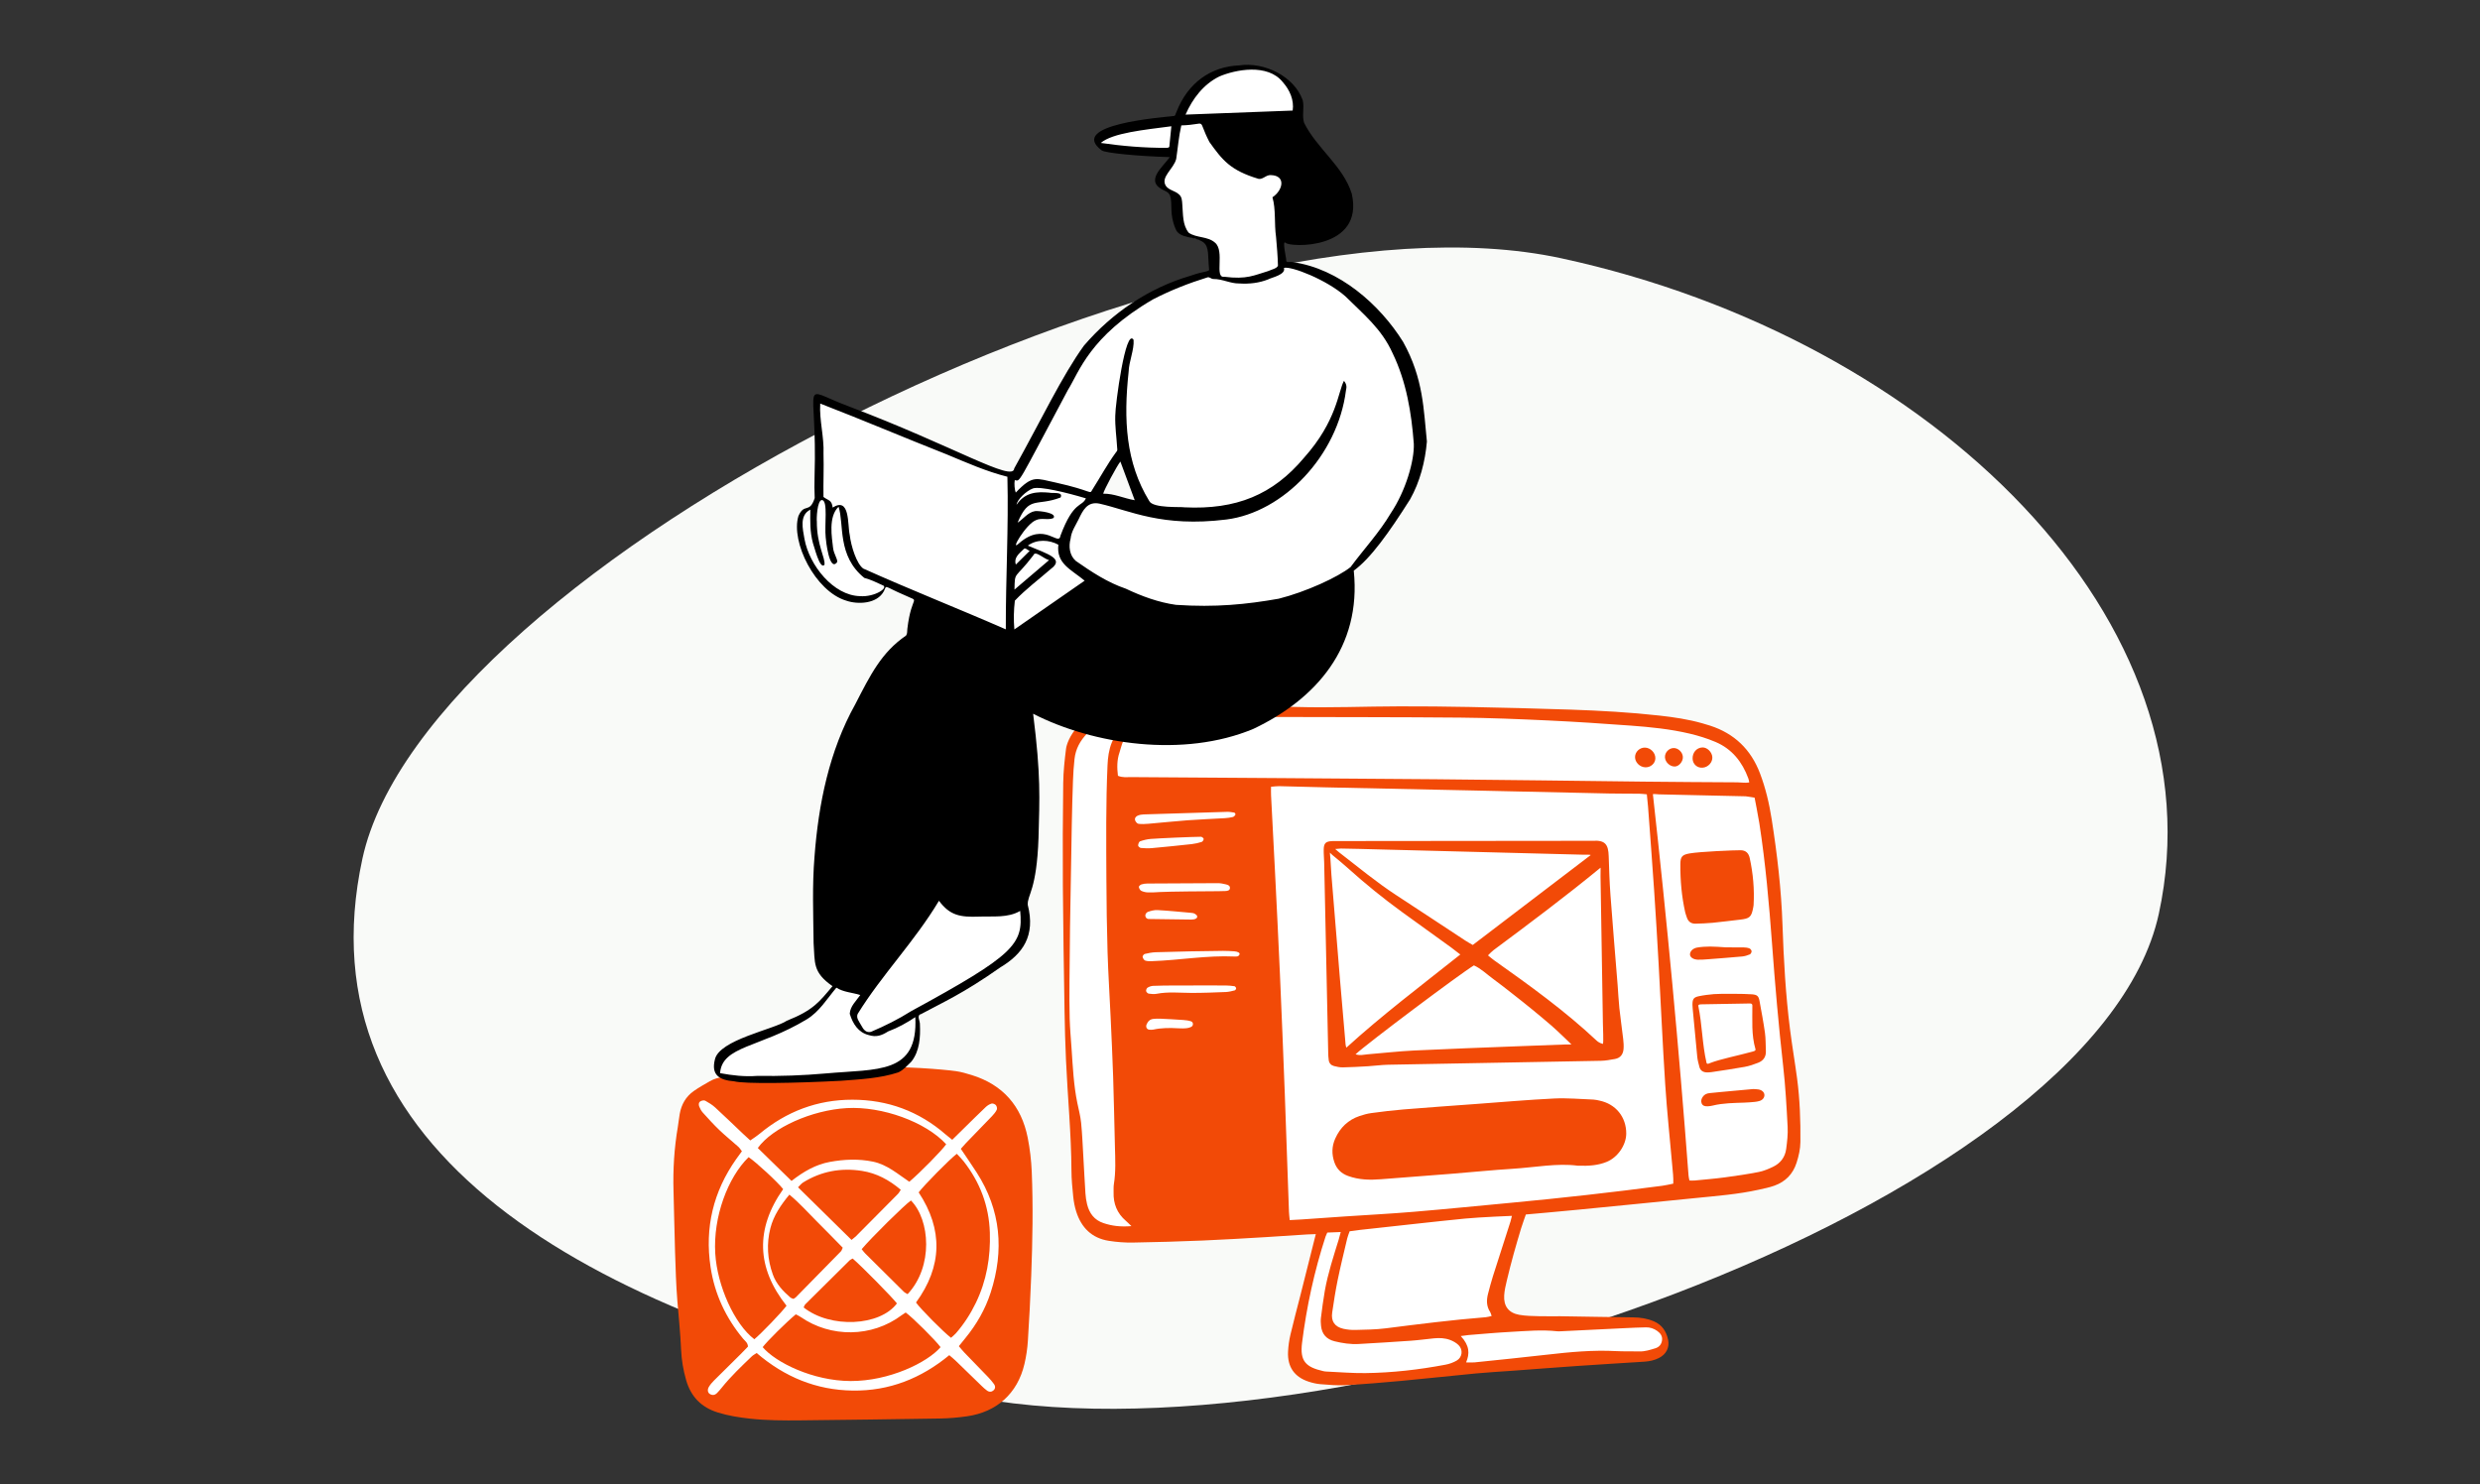 <svg width="401" height="240" viewBox="0 0 401 240" fill="none" xmlns="http://www.w3.org/2000/svg">
<rect x="0" y="0" width="401" height="240" fill="#333333" stroke="none"/>
<g clip-path="url(#clip0_782_428)">
<path d="M155.01 225.455C94.731 212.395 48.377 186.035 58.599 138.852C68.822 91.669 192.185 28.706 252.464 41.766C312.743 54.826 359.293 100.561 349.07 147.744C338.848 194.928 215.289 238.515 155.01 225.455Z" fill="#F9FAF8"/>
<g clip-path="url(#clip1_782_428)">
<path d="M289.448 182.186C289.288 179.152 289.106 175.713 288.73 172.392C288.065 166.522 287.492 160.223 286.925 152.567C286.466 146.359 285.898 139.698 284.869 133.055C284.692 131.919 284.488 130.788 284.255 129.662C284.056 128.693 283.758 126.68 282.976 125.486C282.976 125.486 282.975 125.486 282.975 125.485C282.055 122.754 280.049 120.666 277.549 119.605C276.276 119.064 274.847 118.604 273.303 118.238C270.066 117.471 266.779 117.156 263.709 116.93C258.461 116.544 254.213 116.279 250.342 116.098C245.047 115.849 240.606 115.676 236.136 115.636C229.708 115.577 223.172 115.567 216.852 115.557C213.488 115.552 210.01 115.546 206.59 115.534H206.572C205.844 115.534 186.339 114.62 180.738 115.417C177.404 115.891 175.721 117.825 174.814 119.098C174.811 119.102 174.81 119.105 174.808 119.109C173.972 120.193 173.489 121.374 173.344 122.693C173.223 123.785 173.143 124.913 173.098 126.14C173.012 128.482 172.947 130.825 172.903 133.168C172.799 138.721 172.704 144.275 172.618 149.829C172.575 152.644 172.545 155.583 172.527 158.817L172.526 159.042C172.516 160.899 172.505 162.82 172.561 164.71C172.597 165.911 172.687 167.127 172.774 168.303C172.807 168.74 172.839 169.177 172.869 169.614C172.894 169.982 172.918 170.349 172.942 170.717C173.108 173.252 173.279 175.875 173.806 178.43C173.865 178.72 173.931 179.014 173.994 179.298C174.162 180.051 174.336 180.829 174.412 181.591C174.548 182.965 174.624 184.372 174.698 185.733C174.722 186.194 174.747 186.655 174.774 187.116C174.819 187.875 174.861 188.648 174.901 189.395C174.965 190.573 175.03 191.791 175.109 192.989C175.153 193.649 175.247 194.27 175.39 194.835C175.826 196.56 176.781 197.646 178.311 198.155C179.439 198.53 180.544 198.71 181.778 198.71C182.163 198.71 182.561 198.692 182.976 198.658C183.133 198.645 209.552 197.781 209.605 197.632C209.917 197.616 210.206 197.601 210.498 197.581C211.516 197.511 212.533 197.439 213.551 197.367C213.945 197.339 214.344 197.311 214.744 197.283C214.387 198.508 214.117 199.431 214.105 199.459C214.038 199.608 213.989 199.715 213.951 199.831C212.165 205.335 210.882 211.138 210.138 217.077C209.937 218.684 210.118 219.746 210.725 220.52C211.292 221.245 212.222 221.714 213.834 222.086C213.983 222.121 214.18 222.161 214.389 222.171C215.026 222.199 215.675 222.236 216.303 222.272C217.635 222.349 219.008 222.428 220.37 222.428C220.501 222.428 220.633 222.427 220.764 222.425C224.913 222.377 238.323 220.705 238.474 220.689C239.276 220.606 240.077 220.524 240.878 220.441C243.921 220.127 247.067 219.802 250.159 219.448C253.71 219.041 257.497 218.661 261.324 218.87C262.042 218.91 262.769 218.908 263.473 218.906C264.003 218.904 264.552 218.903 265.087 218.92C265.964 218.946 266.76 218.704 267.53 218.47C267.607 218.446 267.683 218.423 267.759 218.4C268.535 218.167 269.023 217.592 269.135 216.781C269.237 216.039 268.923 215.402 268.202 214.886C267.57 214.434 266.87 214.214 266.125 214.229C264.944 214.254 263.733 214.309 262.692 214.359C260.547 214.461 258.403 214.567 256.258 214.672C254.927 214.738 253.595 214.803 252.264 214.868C252.123 214.875 251.974 214.88 251.838 214.866C251.004 214.774 243.326 214.271 241.292 211.947C240.714 211.287 240.711 210.372 240.995 209.287L241.029 209.158C241.261 208.274 241.5 207.359 241.779 206.479C242.327 204.749 242.893 202.993 243.441 201.294C243.835 200.071 244.228 198.848 244.619 197.625C244.684 197.424 244.714 197.219 244.74 197.039C244.744 197.011 244.962 196.026 245.235 194.801C253.235 194.039 261.167 193.143 268.823 192.133C269.229 192.08 274.884 191.204 275.287 191.166C276.492 191.052 277.738 190.934 278.961 190.772C281.127 190.485 282.874 190.207 284.46 189.898C285.295 189.735 286.099 189.388 286.843 189.037C288.2 188.398 289.019 187.29 289.212 185.833C289.367 184.658 289.513 183.408 289.448 182.186L289.448 182.186Z" fill="white"/>
<path d="M290.575 174.371C290.223 171.727 289.771 169.097 289.436 166.452C288.723 160.83 288.407 155.174 288.216 149.516C288.023 143.79 287.356 138.119 286.47 132.47C286.074 129.941 285.493 127.452 284.579 125.046C283.11 121.178 280.431 118.6 276.497 117.329C276.083 117.195 275.665 117.074 275.247 116.954C272.989 116.309 270.671 115.97 268.347 115.71C263.586 115.178 258.804 114.909 254.018 114.746C248.525 114.559 243.03 114.427 237.535 114.316C233.781 114.24 230.026 114.21 226.272 114.216C220.721 114.225 215.169 114.472 209.62 114.315C201.408 114.083 186.618 114.126 181.938 114.349C174.27 114.716 172.512 119.939 172.373 121.053C172.143 122.888 171.939 124.737 171.916 126.583C171.843 132.136 171.82 137.69 171.858 143.244C171.905 150.049 172.022 156.855 172.132 163.66C172.173 166.218 172.246 168.776 172.36 171.332C172.625 177.315 173.214 183.281 173.247 189.276C173.254 190.689 173.389 192.104 173.535 193.511C173.619 194.318 173.772 195.134 174.017 195.906C174.84 198.506 176.539 200.207 179.288 200.639C180.571 200.841 181.886 200.94 183.184 200.919C186.937 200.858 190.69 200.747 194.44 200.592C197.864 200.451 201.285 200.236 204.707 200.037C206.934 199.907 209.158 199.739 211.384 199.604C211.796 199.579 212.758 199.552 212.758 199.552C212.758 199.552 211.03 206.444 210.252 209.503C209.716 211.612 209.147 213.714 208.651 215.833C208.441 216.734 208.313 217.653 208.268 218.577C208.151 221.008 209.293 222.651 211.589 223.406C212.205 223.608 212.854 223.765 213.498 223.816C214.852 223.922 216.218 224.052 217.569 223.978C220.556 223.815 223.54 223.566 226.519 223.29C230.581 222.914 234.637 222.462 238.699 222.077C240.648 221.892 242.606 221.79 244.559 221.646C248.032 221.39 251.504 221.117 254.977 220.878C258.614 220.628 262.254 220.407 265.892 220.178C266.716 220.127 267.506 219.955 268.247 219.579C269.415 218.988 269.994 217.884 269.72 216.615C269.429 215.271 268.737 214.215 267.41 213.65C266.339 213.194 265.231 213.027 264.072 213.014C260.154 212.971 256.236 212.89 252.319 212.834C251.177 212.817 250.033 212.864 248.892 212.829C247.807 212.796 246.706 212.792 245.644 212.601C243.935 212.294 243.114 211.205 243.215 209.465C243.261 208.658 243.455 207.853 243.643 207.061C243.982 205.633 244.349 204.21 244.737 202.794C245.126 201.378 245.548 199.97 245.97 198.564C246.111 198.095 246.72 196.379 246.72 196.379C246.72 196.379 249.276 196.156 250.143 196.074C251.823 195.916 253.503 195.769 255.182 195.604C261.516 194.98 267.852 194.364 274.185 193.719C277.593 193.373 281.015 193.118 284.371 192.373C285.219 192.184 286.08 192.014 286.896 191.724C288.696 191.083 289.911 189.845 290.5 187.996C290.849 186.899 291.103 185.79 291.115 184.638C291.148 181.204 291.027 177.777 290.575 174.37V174.371ZM178.437 197.775C176.931 197.274 176.145 196.19 175.778 194.737C175.632 194.159 175.548 193.558 175.508 192.963C175.379 191.007 175.289 189.049 175.173 187.092C175.065 185.244 174.993 183.393 174.81 181.552C174.702 180.475 174.417 179.414 174.197 178.349C173.602 175.458 173.468 172.519 173.268 169.587C173.157 167.958 173.009 166.329 172.961 164.698C172.902 162.74 172.916 160.779 172.927 158.819C172.944 155.824 172.972 152.829 173.018 149.835C173.103 144.282 173.198 138.728 173.303 133.175C173.347 130.835 173.412 128.494 173.497 126.154C173.539 125.014 173.616 123.871 173.741 122.737C173.92 121.112 174.644 119.741 175.882 118.495C178.308 116.054 182.413 115.423 183.805 115.825C181.738 116.817 180.338 118.663 179.771 120.062C179.294 121.238 179.137 122.465 179.08 123.73C178.802 129.88 178.869 136.033 178.897 142.186C178.915 146.106 178.967 150.027 179.085 153.945C179.191 157.427 179.418 160.906 179.577 164.387C179.727 167.65 179.884 170.913 179.991 174.178C180.113 177.933 180.18 181.689 180.278 185.445C180.33 187.458 180.433 189.471 180.106 191.475C180.037 191.901 180.074 192.344 180.06 192.78C180.003 194.631 180.622 196.19 182.047 197.407C182.283 197.608 182.499 197.835 182.943 198.259C181.181 198.405 179.803 198.23 178.437 197.775L178.437 197.775ZM183.55 132.67C183.419 132.32 183.652 132.019 183.962 131.885C184.252 131.76 184.587 131.699 184.905 131.689C189.419 131.539 193.933 131.399 198.448 131.272C198.807 131.262 199.169 131.336 199.53 131.387C199.582 131.395 199.631 131.417 199.671 131.452C199.71 131.487 199.739 131.532 199.753 131.583L199.754 131.587C199.767 131.633 199.767 131.682 199.755 131.728C199.743 131.775 199.719 131.818 199.686 131.852C199.58 131.96 199.476 132.074 199.351 132.105C198.932 132.207 198.497 132.268 198.066 132.294C196.056 132.415 194.044 132.488 192.036 132.636C189.922 132.792 187.813 133.021 185.7 133.2C185.162 133.246 184.612 133.274 184.081 133.207C183.878 133.181 183.633 132.892 183.55 132.67L183.55 132.67ZM184.335 136.043C184.889 135.846 185.478 135.7 186.064 135.653C187.415 135.545 192.836 135.308 194.192 135.303C194.346 135.302 194.62 135.524 194.626 135.653C194.634 135.815 194.455 136.089 194.301 136.138C193.788 136.299 193.255 136.427 192.721 136.486C190.565 136.723 188.406 136.944 186.245 137.139C185.657 137.192 185.056 137.166 184.466 137.112C184.3 137.096 184.023 136.85 184.027 136.717C184.034 136.481 184.165 136.104 184.335 136.043ZM184.144 143.416C184.125 143.301 184.385 143.067 184.559 143.009C184.862 142.909 185.196 142.867 185.518 142.864C189.319 142.835 193.12 142.811 196.921 142.805C197.349 142.804 197.784 142.893 198.203 142.994C198.512 143.068 198.889 143.19 198.874 143.588C198.858 143.996 198.485 144.054 198.157 144.075C197.778 144.099 197.397 144.103 197.017 144.103C195.28 144.106 188.984 144.155 187.576 144.237C186.926 144.275 186.274 144.322 185.625 144.301C185.255 144.289 184.861 144.204 184.532 144.042C184.338 143.947 184.183 143.647 184.144 143.416ZM193.041 148.655C192.933 148.677 192.755 148.692 192.645 148.691C190.338 148.664 188.031 148.639 185.724 148.597C185.71 148.596 185.696 148.595 185.682 148.594C185.251 148.55 185.047 148.032 185.313 147.689C185.4 147.577 185.484 147.495 185.585 147.458C186.085 147.275 186.644 147.129 187.168 147.158C188.957 147.258 190.741 147.439 192.526 147.596C192.741 147.615 192.973 147.638 193.159 147.734C193.332 147.823 193.558 148 193.577 148.161C193.615 148.48 193.321 148.598 193.041 148.655ZM192.001 166.236C191.52 166.305 191.023 166.3 190.537 166.272C189.176 166.194 187.823 166.186 186.481 166.483C186.275 166.529 186.05 166.514 185.836 166.495C185.423 166.459 185.228 166.049 185.397 165.645C185.601 165.157 185.93 164.819 186.467 164.758C186.845 164.714 187.225 164.701 187.605 164.718C188.851 164.776 190.098 164.842 191.342 164.93C191.772 164.961 192.214 165.016 192.616 165.158C192.653 165.171 192.687 165.192 192.72 165.219C193.007 165.458 192.915 165.923 192.57 166.063C192.37 166.145 192.188 166.209 192.001 166.236ZM199.646 160.144C199.176 160.261 198.697 160.385 198.216 160.405C196.377 160.479 194.536 160.554 192.696 160.551C190.803 160.548 188.911 160.33 187.024 160.694C186.609 160.774 186.158 160.731 185.736 160.666C185.571 160.641 185.349 160.413 185.32 160.249C185.291 160.077 185.412 159.787 185.558 159.698C185.82 159.54 186.147 159.425 186.452 159.411C187.534 159.363 188.618 159.36 189.701 159.351C190.784 159.343 191.867 159.349 192.95 159.349V159.343C194.684 159.343 196.417 159.336 198.15 159.348C198.633 159.352 199.119 159.396 199.597 159.466C199.71 159.483 199.862 159.675 199.875 159.799C199.887 159.909 199.751 160.117 199.646 160.144L199.646 160.144ZM200.423 154.324C200.274 154.705 199.914 154.681 199.611 154.667C195.146 154.459 190.739 155.26 186.295 155.416C185.921 155.429 185.523 155.438 185.178 155.324C184.983 155.258 184.799 154.951 184.752 154.724C184.724 154.589 184.946 154.288 185.101 154.251C185.677 154.113 186.269 153.997 186.859 153.974C188.92 153.894 196.193 153.744 197.767 153.753C198.363 153.757 198.961 153.781 199.556 153.823C200.163 153.865 200.518 154.084 200.423 154.324ZM182.827 125.654C182.184 125.65 181.523 125.759 180.762 125.441C180.6 124.112 180.601 122.871 181.017 121.662C181.175 121.202 181.386 120.297 181.608 119.864C181.856 119.379 183.272 116.528 187.095 116.128C192.238 115.59 205.913 115.931 206.588 115.934C216.436 115.97 226.285 115.946 236.133 116.036C240.864 116.078 245.596 116.276 250.323 116.497C254.779 116.706 259.231 117.001 263.68 117.329C266.88 117.565 270.081 117.886 273.211 118.627C274.632 118.964 276.049 119.402 277.393 119.973C280.05 121.101 281.712 123.196 282.693 125.868C282.728 125.965 282.86 126.448 282.839 126.522C282.132 126.631 281.515 126.503 280.929 126.5C275.923 126.473 270.917 126.443 265.911 126.388C254.649 126.265 243.387 126.097 232.124 126.002C215.692 125.863 199.259 125.772 182.827 125.654H182.827ZM235.537 220.003C234.986 220.322 234.347 220.548 233.719 220.666C229.438 221.473 225.116 221.974 220.759 222.025C218.643 222.05 216.524 221.865 214.407 221.771C214.245 221.764 214.082 221.733 213.924 221.697C211.119 221.048 210.166 220.074 210.535 217.127C211.266 211.291 212.513 205.556 214.332 199.954C214.381 199.802 214.458 199.658 214.611 199.303C215.284 199.272 216.789 199.217 216.789 199.217C216.789 199.217 216.578 200.048 216.472 200.393C215.625 203.147 214.715 205.885 214.212 208.731C213.956 210.176 213.771 211.634 213.586 213.09C213.532 213.516 213.559 213.959 213.603 214.389C213.741 215.742 214.508 216.57 215.813 216.886C217.085 217.194 218.377 217.395 219.691 217.32C222.512 217.159 225.333 216.989 228.152 216.79C229.398 216.702 230.638 216.523 231.882 216.403C232.756 216.319 233.636 216.355 234.459 216.661C234.954 216.844 235.456 217.124 235.831 217.488C236.601 218.236 236.46 219.469 235.537 220.003L235.537 220.003ZM244.297 215.358C246.793 215.222 249.291 214.989 251.794 215.263C251.956 215.281 252.121 215.275 252.284 215.267C255.759 215.098 259.235 214.924 262.711 214.758C263.852 214.703 264.993 214.652 266.134 214.629C266.802 214.615 267.421 214.819 267.969 215.211C268.488 215.582 268.831 216.058 268.739 216.726C268.65 217.375 268.281 217.826 267.644 218.017C266.813 218.267 265.993 218.547 265.099 218.52C263.849 218.481 262.594 218.539 261.346 218.471C257.579 218.264 253.847 218.622 250.113 219.05C246.224 219.496 242.327 219.887 238.433 220.291C238.065 220.33 237.689 220.297 237.056 220.297C237.651 218.91 237.651 217.606 236.199 216.035C236.199 216.035 237.169 215.896 237.462 215.872C239.739 215.687 242.016 215.482 244.297 215.358V215.358ZM244.239 197.503C243.295 200.455 242.334 203.403 241.398 206.358C241.103 207.29 240.857 208.239 240.609 209.185C240.338 210.221 240.335 211.231 240.959 212.168C241.044 212.295 241.069 212.461 241.187 212.794C240.774 212.882 240.52 212.966 240.261 212.987C234.839 213.421 229.444 214.102 224.049 214.788C222.435 214.994 220.794 215.003 219.165 215.048C218.518 215.066 217.853 215.004 217.223 214.862C215.821 214.546 215.198 213.65 215.406 212.236C215.666 210.461 215.943 208.684 216.304 206.927C216.765 204.691 217.313 202.472 217.837 200.249C217.922 199.886 218.077 199.538 218.23 199.094C219.357 198.919 220.482 198.808 221.607 198.686C226.689 198.138 231.767 197.548 236.853 197.045C239.232 196.81 244.471 196.601 244.471 196.601C244.471 196.601 244.318 197.256 244.239 197.503ZM270.558 191.392C269.918 191.517 269.349 191.66 268.77 191.736C260.683 192.803 252.577 193.709 244.455 194.473C239.15 194.972 233.847 195.502 228.537 195.948C224.853 196.258 221.158 196.445 217.469 196.694C215.136 196.851 212.804 197.021 210.471 197.181C209.882 197.222 209.291 197.246 208.538 197.286C208.484 196.692 208.432 196.321 208.419 195.948C208.192 189.585 207.983 183.221 207.743 176.859C207.5 170.442 207.244 164.026 206.962 157.611C206.716 152.012 206.431 146.414 206.153 140.816C205.95 136.741 205.728 132.666 205.521 128.592C205.499 128.167 205.518 127.74 205.518 127.217C205.998 127.18 206.417 127.111 206.834 127.12C209.39 127.176 211.945 127.259 214.501 127.315C222.332 127.485 230.162 127.644 237.993 127.814C245.388 127.975 252.784 128.148 260.179 128.305C261.81 128.34 263.442 128.323 265.074 128.342C265.443 128.346 265.812 128.4 266.282 128.439C266.351 129.135 266.429 129.773 266.476 130.414C266.809 134.917 267.154 139.42 267.459 143.926C267.727 147.889 267.966 151.854 268.187 155.82C268.551 162.339 268.833 168.864 269.257 175.379C269.543 179.776 270.014 184.161 270.4 188.551C270.48 189.463 270.601 190.374 270.558 191.392L270.558 191.392ZM288.815 185.781C288.64 187.109 287.886 188.103 286.673 188.675C285.94 189.02 285.172 189.351 284.384 189.505C282.571 189.858 280.741 190.132 278.909 190.375C277.291 190.59 275.663 190.723 274.039 190.883C273.78 190.909 273.516 190.887 273.171 190.887C273.115 190.582 273.044 190.328 273.025 190.069C271.483 169.557 269.546 148.921 267.261 128.411C267.607 128.364 267.922 128.438 268.235 128.445C272.914 128.542 277.593 128.652 282.272 128.76C282.435 128.763 283.707 128.98 283.707 128.98C283.707 128.98 284.299 131.987 284.474 133.116C285.475 139.576 286.044 146.081 286.527 152.597C287.017 159.22 287.586 165.836 288.333 172.437C288.699 175.68 288.876 178.946 289.049 182.207C289.112 183.392 288.971 184.598 288.815 185.781H288.815Z" fill="#F24A07"/>
<path d="M257.392 135.955C257.447 135.955 257.501 135.958 257.555 135.954C259.594 135.821 260.056 136.602 260.115 138.427C260.185 140.547 260.249 142.67 260.405 144.785C260.761 149.616 261.173 154.441 261.559 159.269C261.658 160.517 261.708 161.77 261.841 163.013C262.02 164.689 262.27 166.358 262.464 168.032C262.526 168.569 262.562 169.119 262.514 169.654C262.439 170.494 261.991 171.085 261.12 171.236C260.374 171.365 259.619 171.514 258.865 171.528C247.391 171.75 235.916 171.945 224.442 172.165C223.358 172.186 222.277 172.344 221.193 172.409C219.837 172.49 218.479 172.565 217.122 172.591C216.641 172.6 216.148 172.493 215.679 172.371C215.229 172.254 214.923 171.92 214.851 171.452C214.785 171.025 214.771 170.587 214.761 170.154C214.543 159.924 214.328 149.695 214.11 139.465C214.095 138.758 214.02 138.051 214.036 137.346C214.06 136.361 214.35 136.076 215.289 136.007C215.56 135.988 215.833 135.997 216.105 135.997C223.013 135.996 250.538 135.955 257.393 135.955L257.392 135.955ZM257.203 138.266C257.168 138.166 256.207 138.208 255.948 138.201C243.882 137.887 231.816 137.576 219.75 137.265C218.771 137.24 217.793 137.215 216.814 137.208C216.622 137.207 215.889 137.281 215.889 137.281C215.889 137.281 216.414 137.736 216.53 137.825C219.587 140.181 222.555 142.654 225.796 144.766C229.531 147.201 233.246 149.667 236.973 152.114C237.328 152.347 237.706 152.545 238.139 152.798C244.391 148.04 250.984 142.999 257.203 138.266V138.266ZM236.123 154.342C235.496 153.859 235.08 153.522 234.647 153.208C232.005 151.297 229.356 149.395 226.716 147.482C223.677 145.279 220.767 142.917 217.978 140.404C217.251 139.75 216.497 139.127 215.743 138.504C215.557 138.351 215.355 138.196 215.033 137.873C215.168 139.168 215.193 140.393 215.282 141.47C215.749 147.104 216.201 152.74 216.667 158.374C216.94 161.679 217.227 164.983 217.521 168.286C217.547 168.577 217.557 169.08 217.7 169.402C223.399 164.207 229.874 159.305 236.123 154.342ZM258.796 140.304C253.118 144.968 247.403 149.241 241.511 153.624C241.389 153.714 240.75 154.286 240.597 154.48C240.944 154.76 241.261 155.045 241.607 155.289C247.339 159.347 253.035 163.45 258.17 168.27C258.345 168.434 258.722 168.705 259.194 168.794C259.292 168.349 259.191 166.243 259.18 165.536C259.053 157.589 258.925 149.641 258.794 141.694C258.789 141.37 258.821 140.284 258.796 140.305L258.796 140.304ZM219.182 170.481C219.962 170.717 220.54 170.527 221.113 170.481C223.603 170.281 226.088 169.988 228.582 169.866C234.174 169.593 239.769 169.399 245.363 169.179C247.916 169.078 250.469 168.991 253.021 168.892C253.274 168.882 254.099 168.883 254.099 168.883C254.099 168.883 251.847 166.693 250.866 165.844C249.838 164.955 248.793 164.086 247.741 163.225C246.731 162.399 245.709 161.588 244.681 160.784C243.612 159.946 242.546 159.1 241.448 158.3C240.409 157.542 239.477 156.617 238.323 156.101C236.128 157.424 221.011 168.764 219.182 170.481H219.182ZM255.081 188.487C251.806 188.05 248.198 188.761 244.571 188.99C241.262 189.198 237.962 189.536 234.657 189.8C230.864 190.102 227.069 190.376 223.276 190.68C221.473 190.825 219.71 190.782 217.973 190.149C216.849 189.74 216.133 189.008 215.759 187.929C215.316 186.652 215.33 185.374 215.894 184.114C216.692 182.33 217.977 181.077 219.835 180.455C220.45 180.248 221.087 180.068 221.728 179.982C223.451 179.752 225.178 179.536 226.909 179.394C230.864 179.071 234.822 178.792 238.779 178.502C242.953 178.196 247.124 177.827 251.303 177.624C253.413 177.522 255.538 177.721 257.656 177.799C257.979 177.811 258.3 177.898 258.619 177.964C261.253 178.505 262.964 180.612 262.953 183.299C262.945 185.147 261.577 187.147 259.788 187.873C258.402 188.435 256.944 188.557 255.081 188.487ZM275.283 120.859C276.031 120.838 276.806 121.589 276.871 122.4C276.94 123.254 276.211 124.062 275.307 124.133C274.44 124.202 273.728 123.578 273.684 122.712C273.632 121.695 274.33 120.887 275.283 120.859ZM265.952 120.885C266.881 120.886 267.702 121.736 267.661 122.655C267.626 123.47 266.873 124.117 266.012 124.071C265.118 124.024 264.359 123.246 264.376 122.394C264.392 121.57 265.109 120.884 265.952 120.885ZM270.819 123.944C270.027 123.972 269.246 123.244 269.213 122.447C269.182 121.679 269.831 120.981 270.599 120.957C271.335 120.935 272.042 121.59 272.106 122.355C272.169 123.1 271.505 123.919 270.819 123.944ZM283.308 160.778C284.136 160.85 284.361 161.073 284.503 161.853C284.812 163.565 285.142 165.277 285.382 167C285.516 167.965 285.482 168.953 285.531 169.931C285.579 170.868 285.132 171.51 284.294 171.84C283.591 172.118 282.861 172.37 282.12 172.505C280.355 172.828 278.577 173.077 276.804 173.349C276.536 173.39 276.262 173.413 275.992 173.405C275.391 173.386 274.938 173.13 274.782 172.512C274.648 171.986 274.494 171.457 274.439 170.919C274.176 168.321 273.942 165.719 273.699 163.118C273.679 162.902 273.658 162.684 273.658 162.467C273.658 161.555 273.838 161.263 274.695 161.083C275.491 160.915 276.304 160.819 277.115 160.747C277.981 160.67 282.117 160.676 283.308 160.778L283.308 160.778ZM283.344 162.576C283.341 162.222 282.977 162.258 282.881 162.259C280.336 162.296 277.791 162.336 275.246 162.394C275.06 162.398 274.55 162.372 274.61 162.668C275.238 165.724 275.235 168.841 275.93 171.832C276.005 172.155 276.352 171.953 276.482 171.902C278.144 171.248 281.083 170.676 283.378 170.04C283.811 169.935 283.898 169.818 283.85 169.652C283.164 167.298 283.363 164.991 283.344 162.576ZM283.481 176.095C283.703 176.111 284.031 176.107 284.349 176.162C284.939 176.264 285.311 176.655 285.295 177.105C285.28 177.518 284.987 177.876 284.504 178.023C284.247 178.101 283.976 178.15 283.708 178.175C283.169 178.227 282.628 178.269 282.087 178.289C280.355 178.353 278.619 178.353 276.919 178.772C276.658 178.837 276.385 178.873 276.116 178.885C275.723 178.903 275.33 178.836 275.154 178.433C274.992 178.061 275.097 177.689 275.321 177.356C275.583 176.965 275.972 176.8 276.421 176.753C277.068 176.685 277.715 176.623 278.362 176.563C280.034 176.409 281.706 176.257 283.481 176.095V176.095ZM281.45 137.481C282.279 137.49 282.743 137.945 282.916 138.736C283.464 141.244 283.691 143.778 283.544 146.344C283.538 146.452 283.517 146.559 283.498 146.666C283.201 148.297 282.94 148.531 281.298 148.711C279.841 148.871 278.389 149.071 276.93 149.212C276.013 149.3 275.09 149.329 274.168 149.356C273.421 149.378 272.944 148.997 272.728 148.283C272.649 148.024 272.542 147.771 272.483 147.508C271.914 144.951 271.682 142.357 271.703 139.742C271.712 138.56 271.958 138.211 273.188 137.997C274.895 137.699 280.42 137.469 281.45 137.481ZM279.124 153.185C279.836 153.185 280.869 153.174 281.902 153.192C282.224 153.197 282.561 153.235 282.859 153.345C283.022 153.405 283.208 153.639 283.22 153.806C283.233 153.977 283.086 154.26 282.937 154.323C282.544 154.488 282.118 154.622 281.695 154.661C279.801 154.835 277.904 154.976 276.007 155.121C275.52 155.158 275.029 155.195 274.542 155.179C273.819 155.155 273.302 154.81 273.263 154.384C273.218 153.879 273.682 153.344 274.419 153.216C275.109 153.097 275.82 153.06 276.523 153.056C277.282 153.051 278.042 153.127 279.124 153.185V153.185Z" fill="#F24A07"/>
</g>
<g clip-path="url(#clip2_782_428)">
<path d="M160.055 222.387C159.367 221.671 158.663 220.947 157.983 220.247C157.385 219.634 156.789 219.018 156.194 218.402C156.007 218.207 155.828 217.992 155.639 217.765L155.558 217.667L155.713 217.474C155.954 217.175 156.18 216.893 156.408 216.614C158.319 214.278 159.72 211.752 160.572 209.107C161.7 205.606 162.095 202.2 161.746 198.981C161.384 195.643 160.212 192.413 158.262 189.381C157.699 188.505 157.127 187.663 156.522 186.77C156.303 186.448 156.083 186.123 155.861 185.794L155.919 185.728C156.106 185.515 156.299 185.295 156.497 185.09C157.032 184.535 157.569 183.982 158.106 183.429C158.957 182.553 159.837 181.647 160.696 180.748C160.969 180.462 161.312 180.073 161.534 179.608C161.701 179.257 161.565 178.714 161.337 178.446C161.105 178.172 160.602 177.952 160.224 178.06C159.837 178.171 159.44 178.406 159.107 178.723C158.214 179.569 157.324 180.445 156.463 181.292C156.174 181.576 155.885 181.86 155.596 182.143C155.158 182.573 154.72 183.003 154.283 183.433L153.942 183.768L153.845 183.692C153.609 183.505 153.386 183.329 153.178 183.148C148.815 179.349 143.646 177.422 137.816 177.421H137.811C132.168 177.421 127.037 179.307 122.561 183.025C122.431 183.133 122.311 183.25 122.196 183.362C121.952 183.599 121.721 183.825 121.41 183.954C121.349 183.899 121.289 183.844 121.228 183.789C120.963 183.548 120.689 183.299 120.423 183.047C119.953 182.602 119.485 182.155 119.018 181.708C118.007 180.742 116.961 179.744 115.912 178.782C115.383 178.298 114.766 177.931 114.233 177.636C113.875 177.438 113.363 177.568 113.107 177.703C112.631 177.954 112.463 178.503 112.689 179.067C112.873 179.527 113.085 179.884 113.335 180.162L113.394 180.227C114.239 181.163 115.113 182.13 116.043 183.02C116.654 183.604 117.303 184.16 117.93 184.697C118.321 185.032 118.725 185.378 119.113 185.725C119.234 185.834 119.342 185.984 119.457 186.144L119.465 186.155L119.317 186.355C119.108 186.64 118.91 186.909 118.719 187.18C114.949 192.524 113.529 198.502 114.499 204.946C115.151 209.273 116.953 213.236 119.856 216.725C119.936 216.822 120.022 216.909 120.105 216.993C120.322 217.214 120.471 217.374 120.52 217.603C120.445 217.681 120.368 217.761 120.291 217.841C120.017 218.125 119.735 218.42 119.446 218.706C118.905 219.242 118.363 219.778 117.821 220.313C116.945 221.177 116.039 222.07 115.155 222.956C114.783 223.329 114.498 223.682 114.283 224.037C113.897 224.675 114.023 225.41 114.575 225.747C114.809 225.889 115.048 225.96 115.282 225.96C115.622 225.96 115.951 225.811 116.236 225.518C116.492 225.255 116.747 224.965 117.015 224.631C118.398 222.908 120.024 221.348 121.596 219.84L121.835 219.611C121.953 219.498 122.113 219.399 122.284 219.294L122.312 219.277C124.558 221.164 126.955 222.62 129.438 223.606C132.085 224.657 134.922 225.21 137.87 225.251C140.812 225.293 143.658 224.806 146.331 223.805C148.809 222.878 151.214 221.481 153.486 219.648L153.606 219.749C153.845 219.951 154.052 220.125 154.247 220.312C154.981 221.021 155.726 221.745 156.445 222.445C157.117 223.099 157.789 223.752 158.463 224.403C158.735 224.666 159.034 224.943 159.371 225.183C159.88 225.545 160.473 225.515 160.919 225.106C161.373 224.689 161.418 224.078 161.032 223.549C160.742 223.152 160.413 222.762 160.054 222.387L160.055 222.387Z" fill="white"/>
<path d="M127.983 190.952L122.532 185.629C124.892 182.335 131.289 179.494 136.917 179.177C142.658 178.855 149.684 181.41 152.992 185.023C152.335 185.988 148.779 189.612 147.029 191.085C145.179 189.852 143.46 188.31 141.151 187.834C138.824 187.354 136.508 187.454 134.195 187.875C131.901 188.293 129.937 189.431 127.983 190.952V190.952ZM153.775 216.317C154.035 216.079 154.333 215.852 154.573 215.576C155.864 214.093 156.923 212.456 157.781 210.686C159.527 207.085 160.18 203.279 160.052 199.299C159.911 194.961 158.449 191.132 155.782 187.74C155.453 187.321 155.062 186.95 154.708 186.566C153.601 187.398 149.382 191.673 148.543 192.805C152.507 198.809 152.37 204.775 148.113 210.612C148.849 211.653 152.525 215.364 153.775 216.317H153.775ZM115.651 202.675C115.965 207.911 118.76 214.121 121.972 216.552C123.1 215.622 126.423 212.169 127.176 211.133C122.322 205.005 122.109 198.705 126.632 192.28C125.806 191.196 122.272 187.925 121.047 187.108C117.674 190.394 115.297 196.777 115.651 202.675ZM137.531 223.309C143.776 223.331 149.941 220.324 152.085 217.832C151.292 216.738 147.52 212.984 146.445 212.23C146.234 212.369 146.002 212.506 145.788 212.667C140.955 216.292 134.307 216.307 129.463 212.952C129.209 212.776 128.918 212.653 128.678 212.524C127.192 213.742 124.003 216.908 123.319 217.83C125.435 220.315 131.439 223.287 137.531 223.309L137.531 223.309ZM128.671 209.778C131.107 207.303 133.543 204.827 135.968 202.341C136.103 202.203 136.152 201.98 136.265 201.747C134.824 200.282 133.428 198.843 132.007 197.429C130.599 196.026 129.28 194.527 127.638 193.168C126.249 194.853 125.09 196.553 124.571 198.573C123.922 201.102 124.078 203.644 124.97 206.102C125.518 207.612 126.597 208.769 127.8 209.803C127.916 209.902 128.09 209.935 128.297 210.025C128.493 209.898 128.597 209.853 128.671 209.778H128.671ZM138.437 199.861C140.694 197.595 142.948 195.326 145.194 193.05C145.369 192.873 145.48 192.632 145.647 192.382C143.761 190.784 141.73 189.698 139.367 189.329C135.976 188.8 132.785 189.383 129.853 191.204C129.561 191.386 129.343 191.686 129.038 191.981L137.685 200.489C138.033 200.2 138.252 200.047 138.437 199.861V199.861ZM139.883 202.662C141.962 204.734 144.043 206.802 146.134 208.861C146.309 209.034 146.556 209.134 146.754 209.258C150.939 204.798 150.388 197.236 147.294 194.116C146.319 194.77 140.911 200.096 139.327 201.988C139.547 202.256 139.697 202.477 139.883 202.662V202.662ZM137.389 203.786C134.993 206.152 132.599 208.522 130.215 210.9C130.081 211.034 130.027 211.248 129.944 211.409C134.256 214.838 142.278 214.458 145.027 210.757C144.28 209.776 139.38 204.794 137.873 203.5C137.658 203.625 137.498 203.679 137.389 203.786ZM166.827 189.458C167.062 195.058 166.955 200.662 166.743 206.262C166.609 209.795 166.425 213.327 166.198 216.855C166.119 218.097 165.928 219.346 165.645 220.558C164.52 225.379 161.099 228.324 156.4 229.006C154.951 229.216 153.479 229.343 152.015 229.368C144.509 229.494 137.003 229.583 129.497 229.668C126.723 229.7 123.948 229.686 121.185 229.382C119.453 229.191 117.742 228.914 116.069 228.396C113.407 227.571 111.715 225.844 110.946 223.169C110.478 221.538 110.197 219.873 110.126 218.189C110.016 215.579 109.737 212.984 109.527 210.383C109.312 207.728 109.24 205.06 109.152 202.397C109.046 199.135 109.002 195.871 108.905 192.608C108.802 189.117 109.015 185.65 109.602 182.206C109.721 181.51 109.782 180.803 109.907 180.108C110.177 178.6 110.889 177.332 112.143 176.44C112.98 175.845 113.887 175.347 114.778 174.831C115.115 174.634 115.474 174.48 115.849 174.372C120.304 173.079 129.176 173.127 130.421 173.137C136.561 173.189 135.569 173.128 141.684 172.648C145.647 172.337 152.636 172.925 154.572 173.201C155.427 173.323 156.271 173.572 157.101 173.828C162.148 175.386 165.153 178.821 166.174 183.957C166.533 185.764 166.749 187.617 166.827 189.458ZM155.04 217.673C155.425 217.197 155.759 216.777 156.099 216.361C157.908 214.149 159.316 211.704 160.192 208.984C162.383 202.186 161.843 195.687 157.926 189.597C157.105 188.32 156.238 187.073 155.358 185.761C155.636 185.45 155.912 185.121 156.209 184.812C157.607 183.364 159.017 181.928 160.407 180.473C160.704 180.162 160.992 179.818 161.174 179.436C161.263 179.248 161.178 178.876 161.033 178.705C160.887 178.533 160.535 178.387 160.334 178.445C159.989 178.543 159.647 178.762 159.382 179.013C158.198 180.135 157.042 181.287 155.876 182.429C155.257 183.036 154.639 183.644 153.97 184.302C153.577 183.985 153.237 183.728 152.916 183.449C148.588 179.68 143.523 177.821 137.816 177.82C132.166 177.819 127.166 179.719 122.817 183.333C122.367 183.706 122.039 183.903 121.314 184.407C120.94 184.064 120.539 183.706 120.149 183.337C118.648 181.915 117.167 180.473 115.643 179.077C115.17 178.644 114.604 178.298 114.04 177.986C113.855 177.883 113.504 177.946 113.294 178.056C112.962 178.231 112.936 178.608 113.061 178.919C113.2 179.266 113.384 179.619 113.632 179.894C114.506 180.861 115.38 181.832 116.32 182.731C117.302 183.67 118.367 184.521 119.381 185.428C119.605 185.629 119.765 185.903 119.962 186.153C119.62 186.623 119.327 187.012 119.046 187.41C115.328 192.681 113.935 198.511 114.895 204.887C115.551 209.242 117.35 213.088 120.163 216.47C120.463 216.83 120.921 217.107 120.939 217.746C120.557 218.139 120.15 218.571 119.729 218.99C118.3 220.407 116.86 221.814 115.439 223.238C115.135 223.543 114.847 223.878 114.626 224.244C114.339 224.717 114.437 225.194 114.784 225.406C115.191 225.654 115.592 225.608 115.951 225.239C116.216 224.967 116.466 224.678 116.704 224.381C118.173 222.551 119.872 220.942 121.559 219.323C121.779 219.112 122.066 218.971 122.347 218.781C126.855 222.645 131.967 224.77 137.877 224.852C143.79 224.934 148.932 222.89 153.493 219.128C153.887 219.469 154.221 219.731 154.525 220.025C155.934 221.385 157.333 222.755 158.741 224.116C159.014 224.379 159.296 224.639 159.604 224.858C159.97 225.118 160.358 225.08 160.649 224.812C160.942 224.544 160.988 224.166 160.71 223.785C160.423 223.391 160.104 223.016 159.766 222.664C158.486 221.33 157.189 220.011 155.906 218.679C155.614 218.376 155.355 218.041 155.04 217.673H155.04Z" fill="#F24A07"/>
</g>
<g clip-path="url(#clip3_782_428)">
<path d="M216.922 62.826C212.016 77.841 201.481 84.151 186.597 81.572C186.546 81.564 186.497 81.544 186.454 81.515C184.129 79.91 182.525 72.422 182.469 71.378C182.469 71.37 182.468 71.362 182.467 71.354C181.096 61.811 183.888 55.353 183.22 54.881C181.753 53.289 180.176 67.344 180.328 67.375C180.567 74.421 181.273 71.699 178.913 75.436C178.909 75.442 178.905 75.448 178.901 75.453C177.899 76.808 176.697 79.688 176.165 79.553C174.11 78.821 172.167 78.375 170.034 77.875C166.605 76.947 166.167 77.819 164.685 79.242C164.477 79.441 164.131 79.322 164.089 79.037C164.041 78.714 164.02 78.343 164.036 78.021C164.046 77.837 164.189 77.679 164.373 77.679C164.866 77.678 165.045 77.209 165.332 76.711C175.02 59.427 174.919 55.651 185.499 48.934C185.508 48.929 185.518 48.923 185.527 48.918C197.595 42.662 195.596 45.752 200.921 45.86C202.725 46.048 207.335 44.828 207.638 43.641C207.684 43.461 207.851 43.343 208.036 43.368C214.465 44.263 219.535 49.346 223.533 54.198C223.542 54.208 223.55 54.219 223.557 54.231C228.014 60.915 229.089 71.547 228.351 74.5C226.783 82.079 222.401 86.384 218.4 91.663C218.378 91.692 218.353 91.717 218.324 91.738C213.977 94.874 207.248 96.962 204.4 97.177C204.391 97.177 204.383 97.178 204.374 97.18C190.804 99.411 182.776 97.076 173.644 90.415C173.617 90.396 173.593 90.373 173.572 90.347C171.495 87.774 175.426 80.786 177.082 81.406C182.417 82.355 187.333 84.613 192.891 84.291C192.903 84.29 192.915 84.29 192.927 84.291C210.413 85.428 217.63 68.301 217.612 62.936C217.611 62.531 217.048 62.441 216.922 62.826Z" fill="white"/>
<path d="M195.269 98.716C192.363 98.716 189.703 98.42 187.181 97.828C182.502 96.73 178.197 94.622 173.222 90.993C173.144 90.937 173.075 90.871 173.015 90.797C171.324 88.701 172.803 84.659 174.393 82.459C175.415 81.045 176.405 80.442 177.261 80.711C179.09 81.039 180.882 81.521 182.616 81.987C186.054 82.91 189.3 83.783 192.849 83.577C192.89 83.574 192.932 83.575 192.974 83.577C199.238 83.985 204.689 82.055 209.175 77.841C212.713 74.518 214.98 70.342 216.088 67.022C210.609 79.435 200.448 84.698 186.474 82.277C186.321 82.251 186.175 82.192 186.047 82.104C183.391 80.27 181.828 72.495 181.755 71.438C181.324 68.427 181.301 65.716 181.452 63.398C181.217 65.08 181.058 66.524 181.036 67.119L181.044 67.35C181.105 69.149 181.197 70.32 181.259 71.096C181.404 72.924 181.394 73.092 180.532 74.311C180.288 74.655 179.955 75.126 179.518 75.818C179.505 75.839 179.491 75.859 179.476 75.879C179.112 76.372 178.703 77.11 178.308 77.824C177.366 79.526 176.847 80.464 175.989 80.247L175.924 80.227C173.985 79.536 172.103 79.095 170.112 78.628L169.847 78.565C167.132 77.83 166.708 78.25 165.575 79.372C165.444 79.502 165.313 79.63 165.18 79.758C165.039 79.894 164.863 79.989 164.671 80.031C164.48 80.074 164.28 80.062 164.094 79.998C163.908 79.935 163.743 79.822 163.617 79.671C163.491 79.52 163.409 79.337 163.38 79.142C163.325 78.766 163.303 78.344 163.321 77.985C163.349 77.421 163.798 76.978 164.347 76.964C164.411 76.896 164.518 76.702 164.591 76.57C164.629 76.499 164.669 76.427 164.711 76.354C166.911 72.429 168.573 69.263 170.04 66.469C174.949 57.118 176.785 53.619 185.114 48.331C185.143 48.313 185.171 48.297 185.198 48.282C194.2 43.616 195.687 44.032 197.939 44.662C198.737 44.886 199.563 45.117 200.935 45.145L200.995 45.148C202.755 45.333 206.593 44.138 206.947 43.451C207.088 42.925 207.595 42.586 208.133 42.66C214.96 43.61 220.244 49.082 224.085 53.743C224.11 53.773 224.132 53.803 224.153 53.835C228.632 60.552 229.884 71.27 229.048 74.659C227.719 81.065 224.497 85.111 221.086 89.394C220.388 90.269 219.667 91.174 218.969 92.095C218.905 92.18 218.828 92.255 218.742 92.318C214.273 95.542 207.48 97.654 204.473 97.888C201.113 98.44 198.076 98.716 195.269 98.716ZM174.102 89.864C178.9 93.358 183.036 95.386 187.508 96.436C192.28 97.556 197.603 97.568 204.258 96.474C204.287 96.469 204.314 96.466 204.342 96.463C207.229 96.245 213.751 94.135 217.861 91.189C218.559 90.269 219.274 89.371 219.966 88.502C223.27 84.354 226.391 80.435 227.649 74.355L227.656 74.326C228.359 71.516 227.316 61.169 222.97 54.639C219.349 50.247 214.412 45.108 208.21 44.117C207.301 45.739 202.649 46.742 200.878 46.574C199.34 46.54 198.35 46.263 197.554 46.04C195.63 45.502 194.359 45.146 185.869 49.546C177.875 54.624 176.086 58.032 171.309 67.133C169.838 69.935 168.171 73.111 165.957 77.06C165.92 77.126 165.883 77.192 165.846 77.258L165.836 77.278C166.779 76.689 167.918 76.562 170.21 77.181L170.44 77.235C172.362 77.686 174.183 78.112 176.08 78.766C176.339 78.427 176.76 77.666 177.056 77.132C177.47 76.383 177.898 75.61 178.316 75.041C178.769 74.325 179.112 73.84 179.363 73.485C179.709 72.996 179.831 72.817 179.873 72.625C179.925 72.385 179.892 71.967 179.832 71.209C179.729 69.966 179.657 68.722 179.615 67.476C179.613 67.462 179.611 67.448 179.61 67.434C179.558 66.991 179.917 63.772 180.369 60.961C181.379 54.678 182.158 54.322 182.576 54.13C182.957 53.956 183.381 54.039 183.697 54.346C184.217 54.776 184.071 55.543 183.734 57.304C183.223 59.978 182.271 64.954 183.176 71.252C183.18 71.282 183.183 71.309 183.184 71.34C183.251 72.586 184.862 79.42 186.798 80.881C194.026 82.119 200.192 81.213 205.127 78.187C210.125 75.123 213.864 69.88 216.241 62.605C216.319 62.362 216.481 62.156 216.698 62.022C216.915 61.889 217.173 61.838 217.425 61.878C217.677 61.917 217.907 62.045 218.072 62.239C218.238 62.433 218.329 62.679 218.329 62.934C218.335 64.784 217.598 67.493 216.359 70.181C215.292 72.496 213.35 75.884 210.156 78.884C205.835 82.942 200.462 85.059 194.535 85.059C193.996 85.059 193.454 85.042 192.906 85.007C189.136 85.221 185.633 84.279 182.245 83.368C180.524 82.906 178.744 82.428 176.957 82.11L176.85 82.083C176.517 82.108 175.472 83.087 174.6 84.931C173.607 87.029 173.414 88.957 174.102 89.864ZM185.858 49.552L185.857 49.553C185.857 49.553 185.857 49.553 185.858 49.552ZM162.897 77.364C163.082 85.308 162.633 93.241 162.632 101.222C162.632 101.281 162.618 101.339 162.59 101.39C162.562 101.442 162.522 101.485 162.473 101.518C162.424 101.55 162.368 101.569 162.309 101.574C162.251 101.578 162.192 101.569 162.138 101.545C154.653 98.263 147.008 95.32 139.557 91.89C139.513 91.87 139.473 91.841 139.441 91.806C136.001 88.071 138.372 80.282 135.025 81.859C134.978 81.881 134.928 81.893 134.876 81.894C134.825 81.894 134.774 81.884 134.727 81.863C134.68 81.843 134.638 81.812 134.604 81.774C134.57 81.735 134.545 81.69 134.53 81.641C134.033 80.062 132.895 81.195 133.146 79.561C133.148 79.547 133.149 79.533 133.15 79.519C133.399 69.623 132.498 67.695 132.585 65.74C132.596 65.498 132.843 65.338 133.069 65.426C148.606 71.494 158.442 76.009 162.628 77.028C162.704 77.047 162.771 77.09 162.819 77.15C162.868 77.211 162.895 77.286 162.897 77.364Z" fill="white"/>
<path d="M162.281 102.291C162.133 102.29 161.986 102.26 161.851 102.2C158.74 100.836 155.544 99.507 152.454 98.222C148.11 96.415 143.617 94.547 139.257 92.54C139.127 92.48 139.011 92.395 138.914 92.29C137.104 90.325 136.779 87.476 136.517 85.187C136.391 84.084 136.219 82.574 135.871 82.38C135.825 82.354 135.658 82.352 135.33 82.506C135.191 82.572 135.04 82.607 134.886 82.609C134.733 82.611 134.581 82.58 134.44 82.519C134.299 82.457 134.174 82.366 134.071 82.251C133.969 82.137 133.892 82.002 133.847 81.856C133.717 81.443 133.605 81.402 133.361 81.312C132.771 81.094 132.251 80.721 132.435 79.477C132.601 72.829 132.24 69.785 132.025 67.966C131.917 67.054 131.839 66.395 131.87 65.709C131.878 65.539 131.926 65.373 132.01 65.226C132.095 65.078 132.213 64.953 132.355 64.86C132.498 64.767 132.661 64.71 132.831 64.693C133 64.675 133.171 64.698 133.33 64.76C139.592 67.205 144.996 69.427 149.339 71.212C155.732 73.839 160.35 75.737 162.798 76.333C163.026 76.39 163.23 76.519 163.377 76.703C163.524 76.886 163.607 77.112 163.613 77.347C163.721 82.014 163.61 86.751 163.503 91.331C163.427 94.571 163.349 97.921 163.348 101.223C163.349 101.4 163.305 101.575 163.22 101.731C163.136 101.887 163.013 102.02 162.865 102.117C162.691 102.23 162.488 102.29 162.281 102.291ZM139.921 91.27C144.237 93.255 148.694 95.108 153.005 96.901C155.933 98.119 158.955 99.376 161.917 100.667C161.925 97.53 161.999 94.365 162.071 91.298C162.176 86.823 162.284 82.2 162.187 77.654C159.597 76.975 155.253 75.19 148.794 72.535C144.57 70.799 139.342 68.65 133.301 66.285C133.318 66.709 133.374 67.179 133.447 67.797C133.667 69.657 134.035 72.77 133.865 79.537C133.864 79.581 133.86 79.626 133.853 79.669C133.832 79.807 133.826 79.899 133.826 79.958L133.856 79.969C134.168 80.084 134.716 80.286 135.075 81.067C135.644 80.874 136.145 80.895 136.568 81.13C137.558 81.682 137.727 83.157 137.94 85.025C138.175 87.085 138.467 89.645 139.921 91.27ZM190.96 20.541C190.974 20.465 191.012 20.397 191.069 20.345C191.125 20.294 191.197 20.262 191.273 20.254C195.734 19.823 193.696 19.76 195.452 22.794C198.063 26.83 200.461 28.11 203.664 28.914C203.713 28.926 203.765 28.93 203.815 28.92C204.471 28.795 204.954 28.181 205.734 28.322C208.265 28.709 207.016 30.818 205.875 31.893C205.774 31.988 205.743 32.131 205.785 32.262C206.409 34.189 205.965 36.285 206.328 38.322C206.33 38.334 206.332 38.346 206.332 38.358C206.501 41.423 206.825 42.46 206.525 43.108C206.49 43.183 206.43 43.244 206.354 43.28C203.66 44.567 200.644 45.251 197.691 44.704C197.597 44.686 197.514 44.632 197.46 44.553C196.617 43.331 197.922 40.065 196.315 39.115C194.905 38.093 192.853 38.41 192.063 37.471C192.049 37.454 192.036 37.437 192.025 37.418C190.576 35.123 191.887 32.007 190.331 31.202C189.74 30.797 188.859 30.647 188.456 29.963C188.444 29.942 188.433 29.92 188.424 29.896C187.769 28.171 190.217 26.968 190.304 25.209C190.369 23.568 190.659 22.119 190.96 20.541Z" fill="white"/>
<path d="M199.778 45.339C199.038 45.339 198.314 45.274 197.61 45.144C197.399 45.104 197.213 44.983 197.091 44.807C196.651 44.169 196.681 43.222 196.713 42.219C196.749 41.086 196.786 39.913 196.087 39.5L196.052 39.477C195.436 39.03 194.656 38.866 193.902 38.707C193.038 38.525 192.222 38.353 191.721 37.759C191.694 37.727 191.669 37.693 191.647 37.657C190.879 36.441 190.824 35.076 190.775 33.871C190.726 32.645 190.668 31.879 190.126 31.599L190.079 31.571C189.909 31.455 189.697 31.357 189.472 31.253C188.973 31.023 188.408 30.763 188.071 30.191C188.046 30.147 188.024 30.102 188.006 30.055C187.554 28.864 188.278 27.898 188.916 27.045C189.384 26.42 189.826 25.83 189.857 25.187C189.92 23.599 190.19 22.187 190.475 20.692L190.52 20.457C190.553 20.287 190.64 20.133 190.768 20.016C190.896 19.899 191.058 19.826 191.231 19.809C191.576 19.776 191.883 19.745 192.156 19.717C194.306 19.498 194.693 19.459 195.041 20.679C195.156 21.08 195.329 21.686 195.834 22.561C198.369 26.475 200.661 27.697 203.757 28.476C203.936 28.436 204.122 28.337 204.318 28.232C204.704 28.025 205.184 27.768 205.814 27.882C207.027 28.068 207.45 28.641 207.59 29.089C207.905 30.099 207.063 31.372 206.227 32.176C206.588 33.324 206.597 34.519 206.606 35.675C206.613 36.526 206.62 37.405 206.769 38.244C206.775 38.274 206.778 38.304 206.78 38.334C206.843 39.483 206.927 40.33 206.994 41.01C207.111 42.19 207.17 42.783 206.932 43.296C206.853 43.466 206.717 43.603 206.547 43.684C204.253 44.78 201.95 45.339 199.778 45.339ZM197.81 44.271C200.376 44.738 203.252 44.261 206.132 42.891C206.251 42.593 206.197 42.053 206.103 41.098C206.038 40.447 205.95 39.556 205.886 38.392C205.725 37.481 205.718 36.566 205.711 35.682C205.702 34.525 205.693 33.433 205.359 32.4C205.262 32.099 205.342 31.781 205.567 31.568C206.263 30.912 206.909 29.913 206.735 29.355C206.619 28.984 206.09 28.829 205.666 28.764C205.346 28.706 205.106 28.823 204.74 29.019C204.497 29.15 204.221 29.297 203.899 29.359C203.785 29.38 203.668 29.376 203.556 29.347C200.316 28.534 197.767 27.195 195.076 23.037L195.065 23.018C194.5 22.042 194.308 21.369 194.18 20.923C194.134 20.76 194.076 20.557 194.038 20.517C193.907 20.437 193.174 20.512 192.246 20.606C191.991 20.632 191.705 20.661 191.386 20.692L191.354 20.859C191.075 22.32 190.811 23.7 190.751 25.226C190.706 26.146 190.135 26.908 189.632 27.58C188.968 28.467 188.584 29.055 188.843 29.737C189.037 30.068 189.43 30.249 189.847 30.441C190.087 30.552 190.336 30.666 190.562 30.817C191.569 31.357 191.618 32.561 191.669 33.835C191.713 34.928 191.764 36.166 192.404 37.179C192.708 37.542 193.347 37.676 194.086 37.832C194.887 38 195.794 38.191 196.562 38.741C197.697 39.429 197.65 40.926 197.607 42.247C197.582 43.043 197.556 43.864 197.81 44.271ZM151.557 146.094C151.686 145.885 151.979 145.868 152.134 146.059C154.085 148.458 156.226 148.234 158.509 148.212C160.621 148.131 162.623 148.4 164.519 147.519C164.738 147.417 164.994 147.57 165.015 147.811C165.438 152.572 162.295 154.559 159.028 156.647C153.67 160.311 150.188 161.806 146.809 163.809C143.96 165.493 140.798 167.099 140.253 166.85C139.453 166.59 138.245 164.474 138.738 163.796C142.7 157.588 147.683 152.39 151.557 146.094Z" fill="white"/>
<path d="M140.354 167.586C140.17 167.586 140.064 167.548 139.989 167.515C139.102 167.194 138.328 165.898 138.057 165.065C137.83 164.366 137.859 163.805 138.143 163.397C140.058 160.399 142.233 157.602 144.337 154.896C146.605 151.98 148.95 148.965 150.947 145.719C151.036 145.574 151.159 145.452 151.305 145.364C151.451 145.276 151.617 145.224 151.787 145.213C151.958 145.202 152.129 145.232 152.287 145.3C152.444 145.369 152.582 145.474 152.69 145.608C154.281 147.564 155.924 147.537 158.004 147.503C158.166 147.501 158.329 147.498 158.492 147.497C158.995 147.478 159.49 147.478 159.968 147.478C161.478 147.479 162.906 147.479 164.217 146.87C164.371 146.799 164.541 146.765 164.711 146.773C164.882 146.781 165.048 146.829 165.195 146.915C165.344 147.001 165.471 147.121 165.563 147.266C165.656 147.411 165.713 147.576 165.728 147.747C166.187 152.92 162.766 155.107 159.457 157.222L159.423 157.244C155.794 159.724 153.017 161.219 150.566 162.539C149.385 163.175 148.269 163.775 147.174 164.424C142.6 167.129 140.999 167.586 140.354 167.586ZM139.34 164.183C139.258 164.609 140.011 165.945 140.447 166.158C140.964 166.101 143.096 165.173 146.445 163.194C147.564 162.53 148.692 161.923 149.887 161.279C152.308 159.976 155.053 158.498 158.624 156.057L158.686 156.017C161.778 154.041 164.464 152.323 164.333 148.371C162.888 148.91 161.404 148.908 159.968 148.909C159.499 148.908 159.015 148.908 158.537 148.927L158.516 148.927C158.353 148.929 158.19 148.931 158.028 148.934C155.971 148.968 153.848 149.001 151.906 146.888C149.928 150.039 147.662 152.953 145.468 155.774C143.381 158.458 141.222 161.234 139.341 164.18L139.34 164.183Z" fill="white"/>
<path d="M147.486 164.769C147.718 164.629 148.016 164.794 148.023 165.064C148.21 173.232 142.186 172.849 136.19 173.37C127.781 174.064 120.545 174.307 116.755 173.592C116.665 173.575 116.584 173.523 116.531 173.448C116.478 173.372 116.456 173.279 116.471 173.188C116.986 170.045 120.793 169.345 123.347 168.174C123.355 168.171 123.364 168.167 123.372 168.165C125.893 167.289 128.337 166.111 130.648 164.686C130.664 164.676 130.679 164.665 130.693 164.654C137.398 159.068 132.602 159.295 138.519 160.752C138.775 160.815 138.874 161.126 138.702 161.325C135.632 164.886 139.354 167.392 141.293 167.526C141.319 167.528 141.343 167.527 141.368 167.525C143.543 167.282 145.955 165.694 147.486 164.769Z" fill="white"/>
<path d="M123.185 174.474C120.396 174.474 118.237 174.326 116.673 174.031C116.248 173.951 115.96 173.54 116.03 173.116C116.481 170.361 119.15 169.34 121.505 168.44C122.095 168.214 122.653 168.001 123.161 167.768C123.184 167.758 123.205 167.749 123.227 167.742C125.681 166.889 128.099 165.732 130.414 164.305C133.067 162.094 133.885 160.804 134.277 160.184C134.867 159.255 135.142 159.302 136.343 159.676C136.855 159.835 137.556 160.054 138.627 160.317C138.76 160.349 138.882 160.415 138.982 160.509C139.082 160.602 139.156 160.72 139.198 160.85C139.24 160.98 139.248 161.119 139.22 161.254C139.193 161.388 139.131 161.513 139.041 161.616C138.039 162.78 137.743 163.88 138.163 164.886C138.717 166.213 140.355 167.013 141.325 167.08C143.19 166.872 145.275 165.596 146.798 164.665C146.958 164.567 147.11 164.474 147.255 164.387C147.374 164.314 147.512 164.273 147.652 164.271C147.793 164.268 147.931 164.302 148.054 164.371C148.178 164.437 148.281 164.536 148.355 164.656C148.428 164.776 148.467 164.913 148.47 165.054C148.65 172.9 143.167 173.301 137.864 173.689C137.322 173.728 136.775 173.768 136.229 173.816C130.908 174.255 126.58 174.474 123.185 174.474ZM116.929 173.169C120.297 173.782 126.764 173.7 136.153 172.925C136.702 172.877 137.252 172.837 137.799 172.797C143.09 172.41 147.664 172.076 147.578 165.237L147.265 165.428C145.671 166.403 143.487 167.739 141.417 167.969C141.364 167.975 141.313 167.976 141.263 167.972C139.886 167.877 137.993 166.801 137.338 165.231C136.96 164.326 136.822 162.891 138.265 161.149C137.248 160.894 136.548 160.676 136.077 160.53C135.72 160.419 135.385 160.31 135.273 160.317C135.223 160.365 135.123 160.523 135.034 160.663C134.616 161.321 133.748 162.691 130.98 164.997C130.95 165.022 130.918 165.045 130.884 165.066C128.514 166.528 126.036 167.712 123.519 168.587C123 168.826 122.429 169.044 121.825 169.275C119.621 170.117 117.344 170.988 116.929 173.169ZM208.688 17.889L192.246 18.511C191.985 18.521 191.802 18.254 191.907 18.015C195.827 9.039 209.092 9.058 209.029 17.535C209.028 17.626 208.993 17.714 208.929 17.78C208.866 17.846 208.779 17.885 208.688 17.889Z" fill="white"/>
<path d="M192.232 18.958C192.101 18.959 191.972 18.927 191.857 18.866C191.741 18.805 191.643 18.716 191.569 18.608C191.492 18.496 191.445 18.367 191.433 18.232C191.42 18.096 191.442 17.96 191.496 17.836C193.97 12.174 199.832 10.08 204.093 10.985C207.489 11.706 209.502 14.156 209.476 17.538C209.476 17.745 209.395 17.943 209.251 18.092C209.107 18.241 208.911 18.328 208.704 18.336L192.263 18.958C192.253 18.958 192.242 18.958 192.232 18.958ZM202.086 11.674C198.501 11.674 194.348 13.698 192.377 18.059L208.581 17.446C208.568 14.565 206.827 12.479 203.907 11.859C203.327 11.736 202.715 11.674 202.086 11.674ZM130.11 83.286C130.325 82.846 130.985 83.007 130.983 83.497C130.964 87.768 132.666 92.33 133.327 91.308C133.239 89.624 132.225 87.737 132.156 85.923C131.976 84.974 132.004 80.157 133.113 80.947C134.005 82.499 133.217 84.683 133.487 86.478C133.521 88.003 134.193 91.713 135.02 91.17C135.964 90.891 134.693 89.44 134.753 88.809C134.401 86.801 134.225 84.44 134.896 82.922C135.082 82.5 135.705 82.585 135.776 83.04C136.689 88.872 136.353 92.504 142.645 94.622C142.784 94.669 142.362 95.508 142.397 95.651C142.649 96.69 139.161 96.649 138.632 96.363C132.336 95.766 128.594 86.387 130.11 83.286Z" fill="white"/>
<path d="M140.069 96.802C139.415 96.802 138.822 96.73 138.562 96.626C135.772 96.342 133.124 94.311 131.292 91.048C129.659 88.137 129.06 84.823 129.868 83.168C130.02 82.858 130.348 82.702 130.685 82.78C131.026 82.86 131.253 83.148 131.252 83.498C131.235 87.248 132.483 90.733 133.046 91.148C132.981 90.417 132.749 89.644 132.504 88.83C132.221 87.889 131.928 86.916 131.889 85.952C131.766 85.238 131.644 81.28 132.581 80.681C132.703 80.603 132.955 80.505 133.269 80.728L133.317 80.762L133.346 80.813C133.934 81.837 133.845 83.089 133.758 84.301C133.706 85.025 133.652 85.774 133.752 86.438L133.755 86.472C133.795 88.237 134.443 90.873 134.856 90.955C134.856 90.955 134.862 90.952 134.873 90.946L134.906 90.924L134.944 90.912C135.058 90.879 135.078 90.834 135.085 90.819C135.167 90.641 134.955 90.175 134.8 89.835C134.632 89.466 134.473 89.116 134.484 88.824C134.017 86.144 134.073 84.121 134.65 82.813C134.784 82.511 135.082 82.343 135.412 82.386C135.569 82.405 135.716 82.476 135.829 82.586C135.943 82.697 136.018 82.842 136.041 82.999C136.153 83.712 136.245 84.386 136.335 85.039C136.976 89.73 137.364 92.561 142.731 94.368C142.808 94.394 142.871 94.45 142.907 94.525C142.988 94.693 142.922 94.894 142.775 95.295C142.737 95.402 142.679 95.559 142.666 95.624C142.717 95.891 142.614 96.139 142.372 96.325C141.918 96.675 140.939 96.802 140.069 96.802ZM130.351 83.403C129.614 84.912 130.207 88.016 131.761 90.785C133.515 93.911 136.029 95.846 138.658 96.096L138.712 96.101L138.76 96.127C139.109 96.316 141.43 96.373 142.044 95.9C142.16 95.811 142.146 95.753 142.136 95.715C142.104 95.581 142.154 95.433 142.271 95.112C142.308 95.013 142.342 94.913 142.374 94.813C136.867 92.895 136.442 89.788 135.803 85.112C135.714 84.462 135.622 83.79 135.511 83.082C135.49 82.947 135.376 82.922 135.342 82.918C135.299 82.912 135.193 82.912 135.141 83.03C134.613 84.227 134.57 86.209 135.018 88.762L135.024 88.798L135.021 88.834C135.006 88.991 135.156 89.321 135.289 89.612C135.519 90.118 135.757 90.641 135.573 91.042C135.492 91.219 135.344 91.345 135.132 91.415C134.96 91.513 134.772 91.517 134.597 91.426C133.655 90.932 133.243 87.399 133.219 86.501C133.113 85.782 133.169 85.01 133.222 84.262C133.305 83.105 133.383 82.01 132.912 81.137C132.883 81.124 132.874 81.13 132.87 81.133C132.363 81.457 132.224 84.838 132.42 85.873L132.424 85.913C132.458 86.815 132.743 87.76 133.018 88.675C133.28 89.546 133.55 90.447 133.595 91.294L133.599 91.38L133.552 91.453C133.409 91.674 133.19 91.766 132.965 91.699C131.919 91.389 130.7 86.942 130.715 83.495C130.715 83.349 130.598 83.311 130.563 83.302C130.519 83.292 130.41 83.282 130.351 83.403ZM174.995 94.163L164.535 101.418C164.306 101.577 163.992 101.423 163.979 101.145C163.902 99.568 163.911 97.739 164.158 97.061C164.175 97.013 164.206 96.971 164.242 96.936C170.893 90.511 173.551 91.237 166.84 88.49C166.556 88.374 166.542 87.973 166.819 87.844C168.744 86.944 171.434 87.864 171.133 88.351C170.769 90.942 173.23 92.193 175.014 93.595C175.201 93.742 175.19 94.028 174.995 94.163Z" fill="white"/>
<path d="M164.332 102.197C164.057 102.197 163.793 102.091 163.594 101.902C163.395 101.713 163.277 101.454 163.263 101.18C163.203 99.944 163.151 97.734 163.484 96.817C163.54 96.667 163.628 96.532 163.744 96.422C165.497 94.729 166.988 93.516 168.077 92.631C168.968 91.906 169.889 91.157 170.015 90.843C169.742 90.451 167.839 89.672 166.568 89.152C166.375 89.073 166.21 88.939 166.092 88.768C165.973 88.596 165.908 88.394 165.903 88.186C165.898 87.979 165.953 87.775 166.062 87.6C166.171 87.424 166.328 87.283 166.516 87.195C168.35 86.338 170.914 86.85 171.616 87.637C171.85 87.9 171.926 88.234 171.831 88.533C171.652 90.115 172.794 91.077 174.546 92.353C174.849 92.573 175.162 92.802 175.456 93.033C175.587 93.136 175.692 93.269 175.763 93.42C175.834 93.571 175.868 93.737 175.863 93.903C175.858 94.07 175.814 94.234 175.734 94.381C175.654 94.529 175.541 94.655 175.403 94.751L164.943 102.006C164.764 102.13 164.551 102.197 164.332 102.197ZM164.805 97.387C164.693 97.806 164.617 98.862 164.667 100.455L174.179 93.858C174.021 93.741 173.862 93.624 173.702 93.508C172.894 92.92 171.988 92.26 171.326 91.424C171.028 92.075 170.227 92.726 168.981 93.74C167.926 94.598 166.486 95.769 164.805 97.387ZM168.059 88.219C169.092 88.651 169.865 89.001 170.41 89.346C170.376 89.066 170.371 88.783 170.396 88.501C169.994 88.312 169.031 88.079 168.059 88.219Z" fill="white"/>
<path d="M164.369 81.618C166.085 77.712 169.263 79.068 170.983 79.41C175.094 80.453 175.944 80.271 175.356 80.968C171.249 84.109 172.005 87.015 171.047 87.104C165.891 84.339 162.876 90.728 164.936 86.812L164.937 86.811C167.746 82.441 168.729 84.535 170.371 83.726L170.371 83.726C170.704 82.879 169.206 82.973 168.684 82.758C166.639 82.132 165.825 83.665 164.536 84.514C166.398 79.793 168.528 81.916 171.52 80.404C172.23 79.297 167.585 79.644 167.278 79.701C165.615 79.999 165.213 80.589 164.369 81.618Z" fill="white"/>
<path d="M164.242 89.291C163.882 89.291 163.653 89.103 163.547 89.015C163.328 88.835 162.866 88.319 163.305 87.417C163.373 87.277 163.47 87.095 163.617 86.818C163.689 86.683 163.772 86.527 163.866 86.348L162.105 87.508L163.089 85.013L159.898 88.903L163.304 81.15C165.209 76.814 168.845 77.701 170.592 78.127C170.818 78.183 171.031 78.235 171.21 78.27L171.269 78.284C172.51 78.598 173.454 78.801 174.144 78.949C175.65 79.272 176.337 79.419 176.616 80.234C176.785 80.727 176.66 81.226 176.246 81.717L176.164 81.814L176.063 81.891C173.699 83.699 173.17 85.338 172.82 86.422C172.583 87.155 172.258 88.159 171.155 88.262L170.806 88.294L170.497 88.129C168.189 86.891 166.502 87.857 165.29 88.838C164.864 89.183 164.515 89.291 164.242 89.291ZM168.389 85.216C169.132 85.216 169.879 85.357 170.627 85.638C170.711 85.379 170.811 85.077 170.944 84.74L170.886 84.769C170.1 85.156 169.402 85.112 168.892 85.081C168.557 85.061 168.242 85.041 167.858 85.241C168.035 85.225 168.212 85.216 168.389 85.216ZM170.507 82.003C170.852 82.146 171.171 82.369 171.383 82.743C171.502 82.951 171.569 83.183 171.58 83.422C171.985 82.723 172.549 81.953 173.359 81.158C173.084 81.099 172.809 81.038 172.534 80.977C172.523 80.995 172.512 81.013 172.5 81.031L172.329 81.299L172.045 81.442C171.556 81.688 171.04 81.877 170.507 82.003ZM178.896 22.585C181.914 21.034 185.547 21.022 188.926 20.493C188.981 20.484 189.036 20.488 189.089 20.505C189.141 20.521 189.189 20.55 189.229 20.588C189.268 20.627 189.298 20.674 189.316 20.726C189.334 20.777 189.34 20.833 189.333 20.887C189.109 22.706 189.379 23.983 188.58 23.911C185.298 23.931 182.203 23.673 179.011 23.252C178.665 23.207 178.586 22.744 178.896 22.585Z" fill="white"/>
<path d="M188.643 24.629C188.614 24.629 188.585 24.628 188.556 24.627C185.555 24.645 182.49 24.432 178.917 23.962C178.691 23.933 178.48 23.832 178.315 23.674C178.15 23.516 178.041 23.31 178.002 23.085C177.963 22.86 177.996 22.628 178.098 22.424C178.2 22.219 178.365 22.053 178.569 21.949C180.938 20.731 183.634 20.42 186.242 20.118C187.093 20.02 187.974 19.918 188.816 19.786C188.979 19.76 189.147 19.772 189.305 19.822C189.463 19.872 189.607 19.958 189.726 20.074C189.846 20.189 189.937 20.33 189.992 20.487C190.047 20.643 190.065 20.81 190.044 20.975C189.982 21.48 189.959 21.946 189.94 22.357C189.896 23.281 189.864 23.949 189.393 24.358C189.247 24.486 189.001 24.629 188.643 24.629ZM180.405 22.705C183.323 23.048 185.907 23.206 188.439 23.197C188.476 22.98 188.494 22.604 188.51 22.288C188.524 21.979 188.541 21.64 188.573 21.269C187.851 21.373 187.119 21.457 186.406 21.54C184.368 21.775 182.273 22.017 180.405 22.705ZM164.007 94.578C164.122 92.308 166.06 91.473 167.167 89.696C167.251 89.561 167.412 89.491 167.564 89.54C168.092 89.708 168.59 90.074 169.125 90.352C169.35 90.469 169.388 90.773 169.196 90.937L164.592 94.862C164.357 95.062 163.991 94.886 164.007 94.578Z" fill="white"/>
<path d="M164.362 95.662C164.2 95.662 164.038 95.626 163.887 95.552C163.7 95.46 163.544 95.315 163.438 95.136C163.332 94.956 163.281 94.75 163.292 94.542C163.379 92.802 164.351 91.798 165.291 90.827C165.764 90.339 166.21 89.878 166.559 89.318C166.819 88.901 167.322 88.711 167.781 88.858C168.207 88.994 168.588 89.218 168.955 89.434C169.128 89.536 169.291 89.632 169.456 89.718C169.612 89.799 169.746 89.917 169.846 90.062C169.946 90.207 170.009 90.374 170.029 90.549C170.049 90.723 170.025 90.899 169.961 91.061C169.897 91.224 169.794 91.368 169.66 91.481L165.056 95.406C164.862 95.571 164.616 95.662 164.362 95.662ZM167.609 90.326C167.215 90.898 166.761 91.367 166.321 91.822C165.726 92.436 165.219 92.96 164.942 93.623L168.336 90.73L168.229 90.667C168.013 90.54 167.806 90.419 167.609 90.326ZM149.981 146.094L149.933 144.512C149.923 144.156 150.387 144.01 150.582 144.307C151.399 145.547 151.631 145.047 150.61 146.305C150.404 146.559 149.991 146.421 149.981 146.094Z" fill="white"/>
<path d="M150.34 147.152C150.222 147.152 150.104 147.133 149.992 147.095C149.785 147.027 149.604 146.896 149.474 146.72C149.343 146.545 149.271 146.334 149.265 146.115L149.218 144.533C149.209 144.3 149.277 144.071 149.412 143.881C149.547 143.691 149.741 143.551 149.964 143.482C150.186 143.411 150.426 143.414 150.646 143.492C150.865 143.57 151.053 143.719 151.18 143.914C151.354 144.179 151.497 144.352 151.611 144.492C152.289 145.317 152.007 145.735 151.407 146.463C151.336 146.548 151.256 146.645 151.167 146.755C151.067 146.879 150.941 146.979 150.798 147.048C150.655 147.117 150.498 147.152 150.34 147.152ZM166.163 89.399L164.868 90.68C164.607 90.938 164.167 90.676 164.279 90.327C164.538 89.522 165.293 88.745 165.955 88.796C166.251 88.819 166.374 89.191 166.163 89.399Z" fill="white"/>
<path d="M164.619 91.499C164.42 91.499 164.225 91.443 164.056 91.339C163.853 91.215 163.697 91.026 163.613 90.803C163.53 90.58 163.525 90.335 163.598 90.109C163.938 89.048 164.933 88.001 166.009 88.083C166.425 88.114 166.773 88.379 166.918 88.773C166.989 88.966 167.003 89.176 166.958 89.377C166.914 89.578 166.813 89.762 166.666 89.908L165.372 91.189C165.172 91.387 164.901 91.499 164.619 91.499Z" fill="white"/>
<path d="M230.72 71.391C230.446 74.595 229.603 77.915 227.998 80.748C224.625 86.081 221.601 90.32 218.896 92.272C220.18 104.679 212.749 113.074 202.667 117.856C191.373 122.58 176.805 120.403 167.05 115.413C168.322 125.495 168.084 129.052 167.924 135.424C167.631 144.051 166.098 144.645 166.181 146.309C167.465 151.34 165.369 154.252 161.739 156.428C155.648 160.718 152.365 162.112 148.947 163.968C148.136 164.166 148.785 165.047 148.747 165.649C148.836 167.695 148.706 169.952 147.37 171.65C146.681 172.313 146.108 173.003 145.261 173.396C142.291 174.372 139.135 174.515 136.012 174.756C128.515 175.154 120.391 175.284 118.715 174.846C116.279 174.649 114.977 173.809 115.591 171.33C116.262 168.128 125.145 166.452 127.218 165.053C131.544 163.335 132.48 161.98 134.616 159.46C131.361 157.206 131.788 155.65 131.555 152.523C131.507 147.867 131.316 143.21 131.698 138.56C132.338 130.014 134.071 121.437 138.294 113.87C140.728 109.148 142.522 105.484 146.504 102.768C146.741 102.426 146.655 102.117 146.713 101.679C147.403 95.834 148.986 97.542 146.23 96.219C142.866 94.785 143.41 94.51 142.936 95.56C141.822 97.699 138.64 97.76 136.826 97.122C131.818 95.619 127.835 87.628 129.101 83.438C130.071 81.248 130.879 83.126 131.732 80.54C131.679 79.454 131.674 78.154 131.71 77.013C132.205 61.149 129.022 62.632 137.155 65.676C154.244 72.13 163.836 78.063 163.993 75.742C168.305 68.006 171.757 60.728 175.268 55.885C179.833 50.587 185.761 46.553 192.486 44.594C194.775 43.771 195.668 43.979 195.494 43.485C195.293 41.458 195.538 39.971 194.631 39.223C193.253 38.143 190.717 38.663 190.087 37.02C189.013 34.508 189.658 33.039 189.184 31.597C188.985 31.2 188.754 31.036 188.314 30.835C184.934 29.352 187.966 27.07 189.149 25.406C183.597 25.239 178.775 24.722 178.159 24.334C172.512 20.128 187.824 18.991 189.733 18.764C190.115 18.779 190.061 18.36 190.242 18.066C192.062 13.408 195.761 10.767 200.355 10.576C204.402 9.964 209.279 12.336 210.646 16.223C210.924 17.437 210.492 18.713 210.867 19.866C212.918 23.998 217.176 26.843 218.574 31.327C220.645 40.486 208.379 40.023 207.86 39.239C207.249 38.781 208.065 41.983 207.972 42.156C207.989 42.53 208.708 42.27 208.993 42.38C216.539 43.414 223.146 49.289 226.874 55.282C230.198 61.252 230.184 66.346 230.72 71.391ZM217.31 61.579C217.749 62.129 217.775 62.543 217.632 63.136C216.3 73.672 207.518 82.847 198.278 84.005C187.809 85.295 182.715 82.545 177.771 81.434C175.81 81.037 175.09 82.531 174.416 83.943C173.9 85 173.231 85.914 173.108 87.106C172.762 88.34 172.932 89.82 173.954 90.704C176.53 92.494 179.066 94.179 182.031 95.186C184.617 96.412 187.315 97.402 190.139 97.802C196.577 98.239 201.551 97.725 206.757 96.811C211.139 95.716 216.361 93.311 218.379 91.693C220.548 88.764 223.031 86.112 224.891 82.969C227.316 79.348 228.708 74.446 228.604 71.756C228.227 66.734 227.398 61.708 225.18 57.124C223.394 53.136 220.403 50.763 217.568 47.938C214.511 45.224 208.78 42.999 207.606 43.315C207.96 44.425 205.608 44.865 205.069 45.169C203.591 45.764 201.971 45.94 200.39 45.836C198.907 45.857 197.72 45.107 196.18 45.111C195.853 45.118 195.633 44.778 195.269 44.842C192.238 45.783 189.285 46.931 186.424 48.413C176.151 54.387 174.467 60.204 172.668 63.067C164.3 78.746 165.023 77.795 164.08 77.633C163.968 78.206 164.058 79.226 164.242 79.65C167.016 76.722 167.572 77.38 170.679 78.025C176.772 79.379 176.145 80.024 176.62 79.191C177.949 77.097 179.042 75.059 180.452 73.133C180.657 72.9 180.696 72.814 180.64 72.445C180.536 70.634 180.277 69.007 180.331 67.211C180.324 65.475 182.008 52.825 183.293 54.959C183.413 56.56 182.538 58.435 182.489 60.148C181.658 67.837 182.012 74.764 185.814 80.994C186.387 82.236 191.052 81.911 191.515 82.033C199.879 82.442 205.839 79.997 210.841 74.031C216.197 68.043 216.356 63.319 217.31 61.579ZM162.89 77.089C159.494 76.237 156.309 74.816 153.067 73.469C146.186 70.757 139.519 67.918 132.627 65.254C132.46 67.939 133.274 70.653 133.155 73.364C133.228 75.71 133.109 77.983 133.149 80.356C133.949 80.967 134.488 80.808 134.635 82.07C137.476 80.271 137.027 84.868 137.388 86.448C137.62 88.421 138.545 91.204 139.584 91.934C147.232 95.372 154.963 98.408 162.632 101.763C162.611 93.527 163.097 85.32 162.89 77.089ZM191.01 20.279C190.592 22.063 190.459 23.887 190.185 25.701C189.774 27.326 187.618 28.616 188.505 30.042C188.998 30.768 189.987 30.831 190.623 31.426C191.135 31.853 191.125 32.465 191.175 33.12C191.309 34.691 191.192 36.363 192.206 37.631C193.441 38.497 195.277 38.185 196.459 39.236C198.097 40.598 196.298 44.998 197.95 44.751C201.634 45.217 202.788 44.502 205.022 43.844C205.584 43.587 206.498 43.408 206.637 42.95C206.601 41.406 206.462 39.864 206.33 38.329C206.015 36.167 206.322 33.857 205.747 31.902C207.486 30.733 207.948 28.38 205.486 28.314C204.734 28.251 204.243 29.027 203.511 28.922C198.925 27.555 197.641 25.867 195.551 22.955C193.44 18.872 195.494 20.143 191.01 20.279ZM151.825 145.653C147.866 152.267 142.569 157.642 138.68 163.949C138.395 164.607 138.92 165.17 139.236 165.764C139.635 166.54 140.067 167.026 140.83 166.847C143.166 165.848 145.257 164.805 147.331 163.499C164.081 154.376 165.464 152.679 164.957 147.293C162.95 148.463 160.569 148.122 158.331 148.213C155.212 148.331 153.584 148.015 151.825 145.653ZM147.999 164.468C146.594 165.401 145.207 166.181 143.609 166.777C142.522 167.465 141.659 167.741 140.47 167.368C138.768 166.948 137.891 165.53 137.397 163.92C137.478 162.697 138.398 161.893 139.105 160.891C137.79 160.482 136.366 160.435 135.24 159.702C133.69 161.544 132.5 163.573 130.444 164.826C122.814 169.435 116.772 169.094 116.429 173.526C118.432 173.895 120.385 174.127 122.445 173.969C126.176 174.026 129.829 173.901 133.549 173.57C141.873 172.811 148.477 173.767 147.999 164.468ZM209.019 17.877C209.265 16.201 208.56 14.567 207.428 13.292C204.983 10.202 199.703 11.27 197.149 12.37C194.593 13.629 192.822 15.956 191.695 18.532L209.019 17.877ZM131.028 82.406C129.226 83.3 129.801 85.536 130.077 87.138C130.863 91.455 134.789 96.293 139.036 96.393C141.448 96.589 143.85 94.978 142.671 94.613C141.674 94.153 140.796 93.721 139.753 93.444C135.322 89.889 136.516 84.717 135.591 81.939C133.888 83.548 134.524 86.968 134.695 88.54C134.785 89.597 135.644 90.685 135.299 90.971C134.081 92.406 133.535 87.364 133.509 86.89C133.291 84.915 133.9 81.041 132.943 80.856C132.107 80.761 132.016 84.05 132.079 84.32C132.051 88.12 133.489 90.204 133.309 91.332C132.536 92.187 131.619 88.181 131.441 87.804C130.962 86.001 130.99 84.288 131.028 82.406ZM175.381 93.895C173.121 92.024 170.786 91.159 171.129 88.077C169.656 87.272 167.657 87.145 166.194 88.227C169.489 89.61 172.165 90.353 169.913 91.999C167.957 93.705 165.873 95.252 164.095 97.124C163.911 98.689 163.88 100.224 164.015 101.779C167.826 99.135 171.589 96.525 175.381 93.895ZM164.369 81.618C165.749 79.581 167.651 79.481 169.629 79.66C170.25 79.818 171.969 79.454 171.488 80.446C167.539 81.948 166.404 80.06 164.536 84.514C165.449 83.946 166.181 82.837 167.37 82.644C168.118 82.578 170.942 82.939 170.346 83.762C169.514 84.165 168.389 83.671 167.5 84.11C165.883 84.733 163.174 89.365 164.748 87.87C168.941 84.182 171.187 88.504 171.481 86.587C173.604 80.927 174.957 82.009 175.582 80.582C172.382 79.619 168.16 78.61 167.034 78.974C165.914 79.376 164.475 80.786 164.369 81.618ZM177.988 23.113C181.507 23.618 185.025 23.925 188.64 23.903C189.245 23.884 189.043 23.636 189.127 23.174L189.402 20.415C185.052 20.991 179.897 21.484 177.988 23.113ZM181.159 74.633C180.646 75.232 178.462 79.31 178.379 79.828C180.138 79.794 181.695 80.577 183.479 80.884M164.034 95.338L169.624 90.573C168.712 90.33 167.384 88.939 167.088 89.788C164.02 93.798 164.097 92.257 164.034 95.338ZM149.889 143.035L150.011 147.072L149.889 143.035ZM166.495 89.071C166.187 89.015 165.771 88.438 165.491 88.819C164.744 89.549 163.894 90.199 164.256 91.286L166.495 89.071Z" fill="black"/>
</g>
</g>
<defs>
<clipPath id="clip0_782_428">
<rect width="401" height="240" fill="white"/>
</clipPath>
<clipPath id="clip1_782_428">
<rect width="119.28" height="109.84" fill="white" transform="translate(171.84 114.16)"/>
</clipPath>
<clipPath id="clip2_782_428">
<rect width="58.08" height="57.12" fill="white" transform="translate(108.88 172.56)"/>
</clipPath>
<clipPath id="clip3_782_428">
<rect width="115.28" height="164.64" fill="white" transform="translate(115.44 10.48)"/>
</clipPath>
</defs>
</svg>
